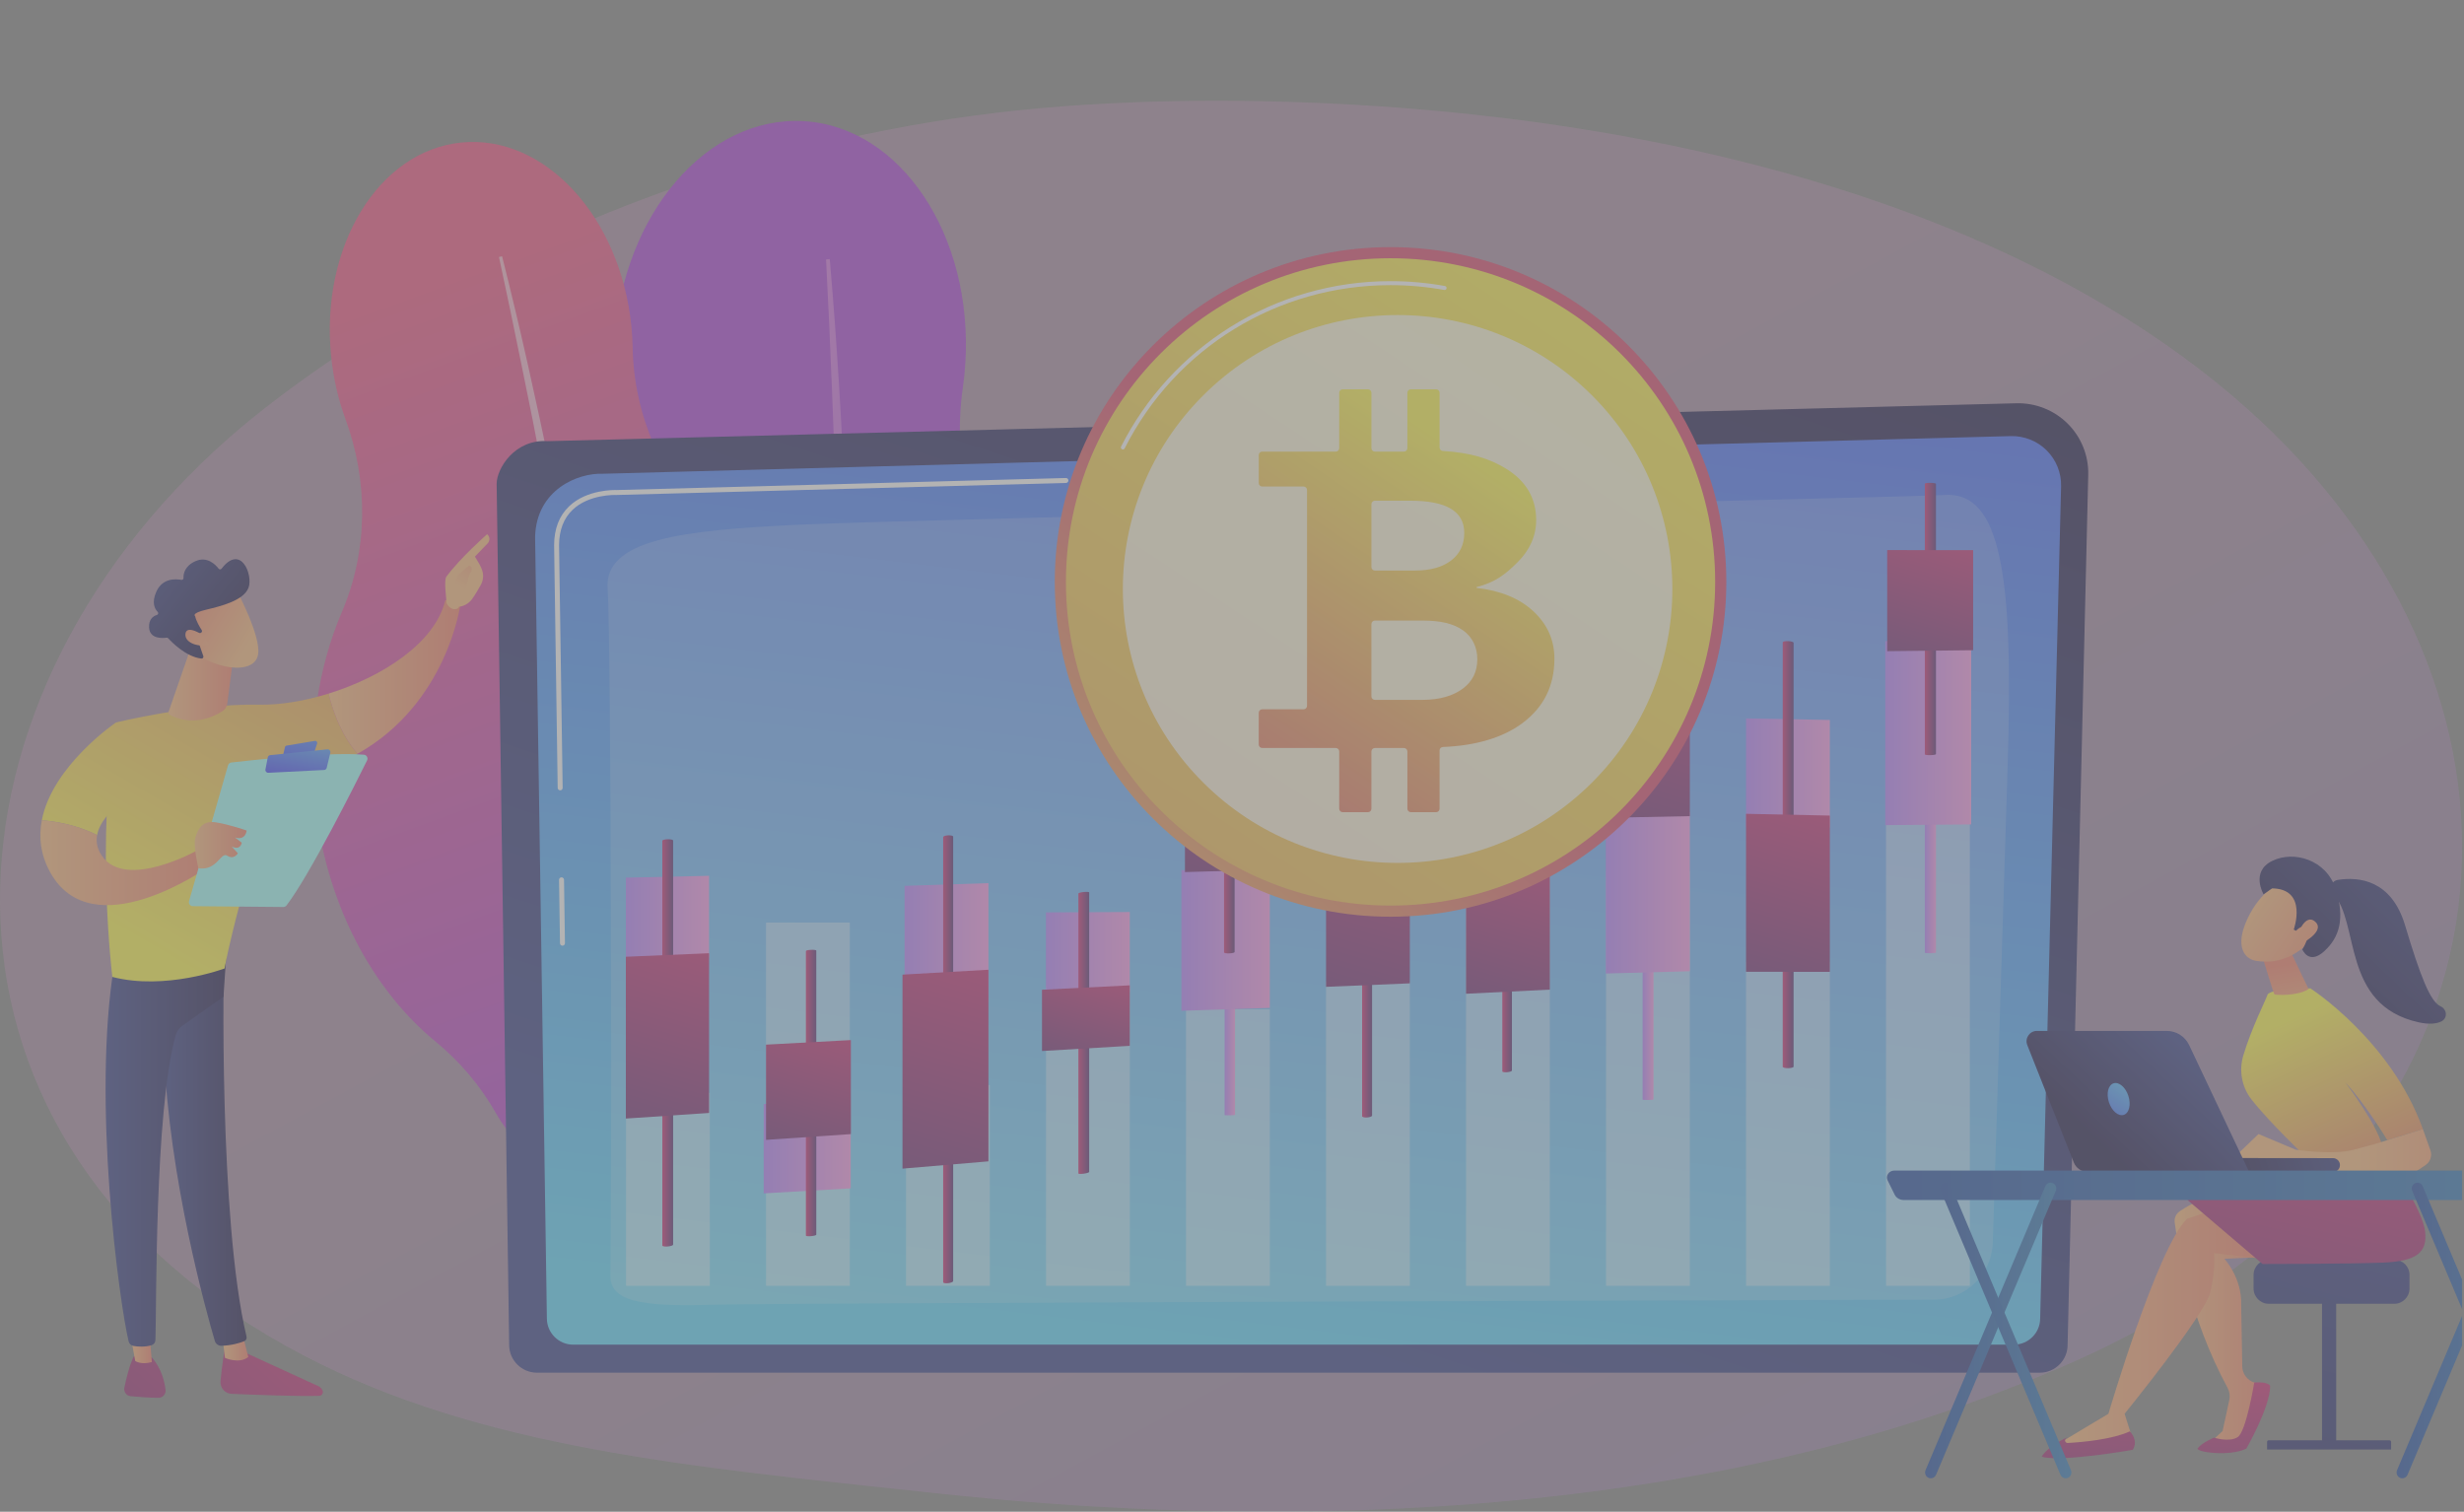 <svg width="326" height="200" viewBox="0 0 326 200" fill="none" xmlns="http://www.w3.org/2000/svg">
<rect x="0" y="0" width="326" height="200" fill="#808080" stroke="none"/>
<g opacity="0.4" clip-path="url(#clip0_451_262)">
<path opacity="0.3" d="M286.556 173.872C278.077 178.912 270.49 181.875 264.682 184.112C208.031 205.927 143.274 199.639 123.252 197.49C90.95 194.023 63.683 191.577 40.255 179.37C-12.979 151.632 -10.39 93.77 30.288 57.926C35.111 53.676 75.727 18.954 140.625 14.062C142.212 13.942 143.396 13.874 144.434 13.81C154.473 13.197 216.686 9.962 267.415 34.473C274.676 37.981 286.362 44.31 297.199 53.962C336.822 89.255 336.948 143.916 286.556 173.872Z" fill="url(#paint0_linear_451_262)"/>
<path d="M144.588 116.839C145.448 102.787 141.606 89.834 134.754 80.44C128.629 72.043 125.913 61.608 127.384 51.339C127.539 50.26 127.651 49.161 127.72 48.045C128.754 31.145 119.206 16.812 106.394 16.033C93.582 15.254 82.358 28.322 81.324 45.223C81.112 48.678 81.344 52.026 81.955 55.172C83.907 65.213 82.147 75.668 76.656 84.312C71.75 92.037 68.557 101.639 67.912 112.174C66.951 127.887 71.868 142.226 80.298 151.751C83.487 155.354 86.009 159.515 87.691 164.013C90.486 171.489 96.444 176.802 103.637 177.24C111.396 177.712 118.421 172.378 121.892 164.325C123.857 159.767 126.696 155.655 130.124 152.054C138.215 143.555 143.719 131.047 144.588 116.839Z" fill="url(#paint1_linear_451_262)"/>
<path opacity="0.57" d="M109.78 34.285C110.771 45.556 111.397 56.85 111.904 68.15C112.033 70.975 112.115 73.802 112.207 76.628L112.344 80.868L112.445 85.109C112.502 87.936 112.598 90.763 112.622 93.591L112.696 102.075C112.673 107.732 112.698 113.389 112.57 119.045C112.51 121.873 112.505 124.702 112.387 127.529L112.072 136.009C111.539 147.312 110.72 158.606 109.33 169.837L108.844 169.783L109.563 161.34L109.747 159.231L109.879 157.116L110.134 152.888L110.397 148.661C110.487 147.252 110.525 145.84 110.591 144.43C110.705 141.608 110.842 138.788 110.938 135.966C111.248 124.675 111.407 113.379 111.333 102.082C111.253 96.434 111.221 90.785 111.101 85.137L111.023 80.901L110.91 76.665C110.835 73.842 110.761 71.018 110.658 68.195C110.501 62.547 110.304 56.9 110.06 51.255C109.845 45.608 109.578 39.963 109.292 34.32L109.78 34.285Z" fill="url(#paint2_linear_451_262)"/>
<path d="M107.312 99.31C106.105 87.248 101.063 76.764 93.96 69.718C87.61 63.418 83.869 54.92 83.702 45.991C83.684 45.052 83.629 44.103 83.533 43.145C82.082 28.639 72.012 17.763 61.042 18.854C50.072 19.945 42.355 32.589 43.806 47.096C44.103 50.062 44.761 52.876 45.712 55.466C48.75 63.734 48.698 72.861 45.234 80.96C42.138 88.198 40.754 96.796 41.659 105.839C43.008 119.326 49.152 130.84 57.612 137.783C60.812 140.409 63.524 143.6 65.569 147.194C68.969 153.166 74.752 156.866 80.911 156.254C87.555 155.593 92.776 150.098 94.611 142.778C95.648 138.635 97.489 134.751 99.899 131.222C105.588 122.89 108.532 111.505 107.312 99.31Z" fill="url(#paint3_linear_451_262)"/>
<path opacity="0.57" d="M66.427 33.904C68.82 43.349 70.906 52.863 72.893 62.398C73.391 64.782 73.851 67.173 74.318 69.563L75.018 73.148L75.688 76.739C76.126 79.135 76.596 81.524 77.007 83.924L78.238 91.126C78.998 95.937 79.799 100.742 80.469 105.567C80.807 107.979 81.193 110.384 81.482 112.803L82.384 120.054C83.489 129.734 84.35 139.446 84.719 149.183L84.299 149.203L83.746 141.928L83.612 140.11L83.432 138.295L83.066 134.666L82.706 131.038C82.589 129.828 82.426 128.622 82.288 127.414C81.996 125.001 81.724 122.585 81.416 120.173C80.124 110.533 78.703 100.91 77.084 91.318C76.237 86.528 75.433 81.731 74.553 76.947L73.903 73.357L73.223 69.772C72.771 67.382 72.319 64.992 71.843 62.607C70.932 57.828 69.987 53.055 69.002 48.29C68.042 43.52 67.038 38.758 66.019 34.001L66.427 33.904Z" fill="white"/>
<path d="M273.554 177.941C273.554 179.955 271.899 181.603 269.877 181.603H71.041C69.018 181.603 67.364 179.955 67.364 177.941L65.709 64.016C65.709 62.001 68.09 58.069 72.452 58.364L266.777 53.351C269.314 53.285 271.768 54.259 273.564 56.045C275.361 57.831 276.344 60.272 276.285 62.8L273.554 177.941Z" fill="url(#paint4_linear_451_262)"/>
<path d="M269.924 174.427C269.924 176.335 268.358 177.895 266.445 177.895H75.836C73.922 177.895 72.357 176.335 72.357 174.427L70.796 71.005C70.98 64.781 76.452 62.544 79.77 62.676L266.018 57.694C267.8 57.647 269.525 58.331 270.787 59.587C272.049 60.843 272.738 62.561 272.693 64.339L269.924 174.427Z" fill="url(#paint5_linear_451_262)"/>
<path d="M74.417 125.113C74.238 125.113 74.092 124.97 74.089 124.79L73.965 116.403C73.963 116.222 74.108 116.074 74.289 116.071C74.464 116.061 74.619 116.213 74.622 116.393L74.746 124.781C74.748 124.962 74.603 125.11 74.422 125.113C74.42 125.113 74.419 125.113 74.417 125.113Z" fill="white"/>
<path d="M74.114 104.559C73.935 104.559 73.789 104.416 73.786 104.237L73.313 72.113C73.323 69.954 73.991 68.229 75.298 66.98C77.673 64.71 81.387 64.824 81.544 64.831L141.017 63.239C141.196 63.223 141.349 63.377 141.354 63.557C141.358 63.738 141.215 63.889 141.034 63.893L81.542 65.485C81.373 65.478 77.928 65.373 75.752 67.452C74.578 68.574 73.978 70.141 73.969 72.11L74.442 104.227C74.445 104.408 74.3 104.557 74.119 104.559C74.118 104.559 74.116 104.559 74.114 104.559Z" fill="white"/>
<path opacity="0.17" d="M80.755 168.69C80.954 160.142 80.88 84.447 80.388 77.91C79.896 71.373 90.108 70.147 105.786 69.411C121.464 68.675 253.749 65.762 257.155 65.487C264.811 64.868 266.395 76.277 265.629 101.046C265.054 119.654 264.1 150.309 263.661 164.406C263.531 168.603 260.09 171.934 255.878 171.945C224.044 172.032 102.038 172.381 93.916 172.622C84.569 172.9 80.675 172.079 80.755 168.69Z" fill="white"/>
<g opacity="0.4">
<path d="M93.912 144.581H82.827V170.109H93.912V144.581Z" fill="white"/>
<path d="M112.435 122.055H101.35V170.109H112.435V122.055Z" fill="white"/>
<path d="M130.958 143.546H119.873V170.109H130.958V143.546Z" fill="white"/>
<path d="M149.481 130.445H138.396V170.109H149.481V130.445Z" fill="white"/>
<path d="M168.004 133.532H156.918V170.109H168.004V133.532Z" fill="white"/>
<path d="M186.527 129.843H175.441V170.109H186.527V129.843Z" fill="white"/>
<path d="M205.05 103.999H193.964V170.109H205.05V103.999Z" fill="white"/>
<path d="M223.573 115.276H212.487V170.109H223.573V115.276Z" fill="white"/>
<path d="M242.096 127.262H231.01V170.109H242.096V127.262Z" fill="white"/>
<path d="M260.619 97.239H249.533V170.109H260.619V97.239Z" fill="white"/>
</g>
<path d="M255.401 102.263C255.808 102.268 256.138 102.309 256.138 102.354V126.022C256.138 126.067 255.808 126.107 255.401 126.111C254.994 126.115 254.664 126.082 254.664 126.036V102.337C254.664 102.291 254.994 102.258 255.401 102.263Z" fill="url(#paint6_linear_451_262)"/>
<path d="M249.429 84.815L260.8 84.971V109.069L249.429 109.163V84.815Z" fill="url(#paint7_linear_451_262)"/>
<path d="M236.583 100.025C236.98 100.032 237.301 100.065 237.301 100.1V118.441C237.301 118.476 236.98 118.506 236.583 118.506C236.186 118.507 235.864 118.479 235.864 118.444V100.078C235.864 100.043 236.186 100.019 236.583 100.025Z" fill="url(#paint8_linear_451_262)"/>
<path d="M231.011 95.041L242.096 95.25V109.486L231.011 109.429V95.041Z" fill="url(#paint9_linear_451_262)"/>
<path d="M218.046 127.819C218.444 127.82 218.766 127.848 218.766 127.881V145.454C218.766 145.488 218.444 145.52 218.046 145.526C217.648 145.532 217.325 145.51 217.325 145.476V127.878C217.325 127.844 217.648 127.818 218.046 127.819Z" fill="url(#paint10_linear_451_262)"/>
<path d="M212.456 107.492L223.571 107.424V128.492L212.456 128.793V107.492Z" fill="url(#paint11_linear_451_262)"/>
<path d="M199.473 106.492C199.829 106.492 200.118 106.519 200.118 106.552V123.797C200.118 123.83 199.829 123.862 199.473 123.869C199.116 123.876 198.827 123.855 198.827 123.822V106.552C198.827 106.519 199.116 106.492 199.473 106.492Z" fill="url(#paint12_linear_451_262)"/>
<path d="M193.964 101.144L205.05 101.051V114.924L193.964 115.173V101.144Z" fill="url(#paint13_linear_451_262)"/>
<path d="M180.832 98.276C181.198 98.278 181.495 98.314 181.495 98.356V120.451C181.495 120.493 181.198 120.533 180.832 120.541C180.466 120.548 180.168 120.519 180.168 120.477V98.349C180.168 98.307 180.466 98.274 180.832 98.276Z" fill="url(#paint14_linear_451_262)"/>
<path d="M175.686 94.389L186.527 94.365V110.303L175.686 110.51V94.389Z" fill="url(#paint15_linear_451_262)"/>
<path d="M162.717 132.996C163.098 132.995 163.406 133.017 163.406 133.045V147.491C163.406 147.519 163.098 147.547 162.717 147.553C162.336 147.56 162.027 147.542 162.027 147.515V133.046C162.027 133.019 162.336 132.996 162.717 132.996Z" fill="url(#paint16_linear_451_262)"/>
<path d="M156.307 115.118L168 114.955V133.343L156.307 133.723V115.118Z" fill="url(#paint17_linear_451_262)"/>
<path d="M138.383 120.705L149.472 120.657V131.248L138.383 131.424V120.705Z" fill="url(#paint18_linear_451_262)"/>
<path d="M119.682 117.194L130.776 116.837V132.627L119.682 133.181V117.194Z" fill="url(#paint19_linear_451_262)"/>
<path d="M106.083 139.494C106.462 139.484 106.77 139.502 106.77 139.535V156.488C106.77 156.52 106.462 156.561 106.083 156.578C105.704 156.596 105.396 156.584 105.396 156.551V139.57C105.396 139.538 105.704 139.503 106.083 139.494Z" fill="url(#paint20_linear_451_262)"/>
<path d="M101.042 146.059L112.552 145.546V157.218L101.042 157.88V146.059Z" fill="url(#paint21_linear_451_262)"/>
<path d="M82.804 116.111L93.812 115.867V126.695L82.804 127.079V116.111Z" fill="url(#paint22_linear_451_262)"/>
<path d="M88.344 164.906C87.95 164.939 87.63 164.883 87.63 164.78V111.23C87.63 111.128 87.95 111.038 88.344 111.029C88.737 111.021 89.057 111.097 89.057 111.2V164.66C89.057 164.762 88.737 164.872 88.344 164.906Z" fill="url(#paint23_linear_451_262)"/>
<path d="M93.812 147.241L82.804 147.981V126.577L93.812 126.111V147.241Z" fill="url(#paint24_linear_451_262)"/>
<path d="M107.311 163.538C106.932 163.571 106.624 163.54 106.624 163.468V125.818C106.624 125.746 106.932 125.675 107.311 125.659C107.69 125.642 107.998 125.688 107.998 125.76V163.347C107.998 163.419 107.69 163.505 107.311 163.538Z" fill="url(#paint25_linear_451_262)"/>
<path d="M112.576 150.038L101.35 150.801V138.203L112.576 137.599V150.038Z" fill="url(#paint26_linear_451_262)"/>
<path d="M125.447 169.762C125.082 169.805 124.785 169.748 124.785 169.636V110.745C124.785 110.632 125.082 110.527 125.447 110.511C125.812 110.494 126.108 110.572 126.108 110.685V169.481C126.108 169.593 125.813 169.719 125.447 169.762Z" fill="url(#paint27_linear_451_262)"/>
<path d="M130.776 153.643L119.403 154.607V128.939L130.776 128.293V153.643Z" fill="url(#paint28_linear_451_262)"/>
<path d="M143.392 155.271C142.999 155.326 142.679 155.313 142.679 155.242V118.206C142.679 118.136 142.999 118.047 143.392 118.008C143.786 117.969 144.105 117.995 144.105 118.066V155.044C144.105 155.114 143.786 155.216 143.392 155.271Z" fill="url(#paint29_linear_451_262)"/>
<path d="M149.472 138.36L137.861 139.046V130.943L149.472 130.356V138.36Z" fill="url(#paint30_linear_451_262)"/>
<path d="M162.646 126.131C162.261 126.147 161.947 126.09 161.947 126.004V81.311C161.947 81.226 162.261 81.159 162.646 81.163C163.032 81.167 163.345 81.239 163.345 81.325V125.949C163.345 126.034 163.032 126.116 162.646 126.131Z" fill="url(#paint31_linear_451_262)"/>
<path d="M168.004 115.057L156.775 115.373V92.812L168.004 92.76V115.057Z" fill="url(#paint32_linear_451_262)"/>
<path d="M180.874 147.84C180.51 147.863 180.215 147.787 180.215 147.669V86.263C180.215 86.145 180.51 86.051 180.874 86.053C181.237 86.055 181.531 86.152 181.531 86.27V147.584C181.531 147.702 181.237 147.816 180.874 147.84Z" fill="url(#paint33_linear_451_262)"/>
<path d="M186.527 130.094L175.442 130.556V102.883L186.527 102.739V130.094Z" fill="url(#paint34_linear_451_262)"/>
<path d="M199.399 141.852C199.048 141.882 198.763 141.831 198.763 141.737V92.839C198.763 92.745 199.048 92.661 199.399 92.651C199.75 92.641 200.035 92.708 200.035 92.802V141.628C200.035 141.722 199.75 141.822 199.399 141.852Z" fill="url(#paint35_linear_451_262)"/>
<path d="M205.05 130.923L193.964 131.47V113.988L205.05 113.639V130.923Z" fill="url(#paint36_linear_451_262)"/>
<path d="M218.046 106.491C217.648 106.499 217.325 106.453 217.325 106.387V71.924C217.325 71.858 217.648 71.808 218.046 71.813C218.443 71.818 218.766 71.876 218.766 71.942V106.356C218.766 106.422 218.443 106.483 218.046 106.491Z" fill="url(#paint37_linear_451_262)"/>
<path d="M223.573 107.972L212.458 108.197V81.717L223.573 81.776V107.972Z" fill="url(#paint38_linear_451_262)"/>
<path d="M236.582 141.317C236.186 141.322 235.864 141.239 235.864 141.132V84.982C235.864 84.874 236.186 84.8 236.582 84.816C236.979 84.832 237.3 84.933 237.3 85.04V141.113C237.301 141.22 236.979 141.311 236.582 141.317Z" fill="url(#paint39_linear_451_262)"/>
<path d="M242.096 128.576L231.01 128.564V107.665L242.096 107.899V128.576Z" fill="url(#paint40_linear_451_262)"/>
<path d="M255.401 99.906C254.994 99.915 254.664 99.867 254.664 99.798V63.994C254.664 63.926 254.994 63.873 255.401 63.878C255.808 63.882 256.138 63.941 256.138 64.009V99.766C256.138 99.834 255.808 99.897 255.401 99.906Z" fill="url(#paint41_linear_451_262)"/>
<path d="M261.057 86.022L249.686 86.149V72.774L261.057 72.784V86.022Z" fill="url(#paint42_linear_451_262)"/>
<path d="M183.977 121.28C208.512 121.28 228.402 101.449 228.402 76.987C228.402 52.524 208.512 32.693 183.977 32.693C159.441 32.693 139.551 52.524 139.551 76.987C139.551 101.449 159.441 121.28 183.977 121.28Z" fill="url(#paint43_linear_451_262)"/>
<path d="M183.977 119.807C207.696 119.807 226.925 100.636 226.925 76.987C226.925 53.338 207.696 34.166 183.977 34.166C160.257 34.166 141.028 53.338 141.028 76.987C141.028 100.636 160.257 119.807 183.977 119.807Z" fill="url(#paint44_linear_451_262)"/>
<path d="M148.561 59.464C148.521 59.464 148.48 59.455 148.442 59.435C148.311 59.369 148.259 59.21 148.325 59.08C151.604 52.603 156.6 47.135 162.772 43.269C169.116 39.295 176.448 37.194 183.977 37.194C186.395 37.194 188.818 37.411 191.177 37.84C191.321 37.866 191.416 38.004 191.39 38.148C191.364 38.291 191.226 38.39 191.082 38.36C188.754 37.938 186.364 37.723 183.977 37.723C169.022 37.723 155.542 45.998 148.798 59.318C148.752 59.41 148.658 59.464 148.561 59.464Z" fill="white"/>
<path opacity="0.78" d="M210.614 103.547C224.81 89.394 224.81 66.447 210.614 52.294C196.418 38.14 173.403 38.14 159.207 52.294C145.011 66.447 145.011 89.394 159.207 103.547C173.403 117.701 196.418 117.701 210.614 103.547Z" fill="white"/>
<path d="M202.872 80.869C201.028 79.159 198.492 78.129 195.373 77.78C195.358 77.778 195.347 77.766 195.347 77.751V77.69C195.347 77.677 195.356 77.665 195.369 77.662C197.86 77.041 199.223 75.939 200.805 74.356C202.391 72.769 203.242 70.918 203.242 68.801C203.242 65.882 201.878 63.62 199.271 62.014C197.071 60.659 194.544 59.875 190.896 59.664C190.653 59.65 190.463 59.45 190.463 59.207V51.964C190.463 51.71 190.257 51.505 190.003 51.505H186.664C186.41 51.505 186.204 51.71 186.204 51.964V59.288C186.204 59.542 185.998 59.747 185.744 59.747H181.904C181.65 59.747 181.444 59.542 181.444 59.288V51.964C181.444 51.71 181.238 51.505 180.984 51.505H177.646C177.392 51.505 177.186 51.71 177.186 51.964V59.288C177.186 59.542 176.98 59.747 176.726 59.747H166.999C166.745 59.747 166.539 59.952 166.539 60.206V63.909C166.539 64.162 166.745 64.368 166.999 64.368H172.467C172.721 64.368 172.927 64.573 172.927 64.826V93.38C172.927 93.634 172.721 93.839 172.467 93.839H166.999C166.745 93.839 166.539 94.044 166.539 94.298V98.5C166.539 98.754 166.745 98.959 166.999 98.959H176.726C176.98 98.959 177.186 99.164 177.186 99.418V106.992C177.186 107.245 177.392 107.451 177.646 107.451H180.984C181.238 107.451 181.444 107.245 181.444 106.992V99.418C181.444 99.164 181.65 98.959 181.904 98.959H185.744C185.998 98.959 186.204 99.164 186.204 99.418V106.992C186.204 107.245 186.41 107.451 186.664 107.451H190.003C190.257 107.451 190.463 107.245 190.463 106.992V99.282C190.463 99.035 190.658 98.833 190.905 98.824C195.216 98.656 198.797 97.611 201.397 95.688C204.246 93.581 205.657 90.731 205.657 87.136C205.657 84.673 204.72 82.584 202.872 80.869ZM186.577 66.241C191.344 66.241 193.729 67.621 193.729 70.504C193.729 72.055 193.148 73.271 191.986 74.156C190.824 75.041 189.233 75.482 187.213 75.482H181.904C181.65 75.482 181.444 75.276 181.444 75.023V66.699C181.444 66.446 181.65 66.241 181.904 66.241H186.577ZM193.532 91.108C192.248 92.057 190.476 92.59 188.213 92.59H181.904C181.65 92.59 181.444 92.385 181.444 92.132V82.559C181.444 82.306 181.65 82.1 181.904 82.1H188.274C190.536 82.1 192.299 82.493 193.562 83.387C194.824 84.281 195.456 85.651 195.456 87.22C195.456 88.862 194.814 90.16 193.532 91.108Z" fill="url(#paint45_linear_451_262)"/>
<path d="M309.088 171.18H307.215V191.375H309.088V171.18Z" fill="url(#paint46_linear_451_262)"/>
<path d="M316.354 191.764H299.949V190.751C299.949 190.639 300.039 190.549 300.151 190.549H316.151C316.263 190.549 316.354 190.639 316.354 190.751V191.764Z" fill="url(#paint47_linear_451_262)"/>
<path d="M318.788 170.479C318.788 171.583 317.882 172.487 316.774 172.487H300.177C299.069 172.487 298.162 171.583 298.162 170.479V168.663C298.162 167.558 299.069 166.655 300.177 166.655H316.774C317.882 166.655 318.788 167.558 318.788 168.663V170.479Z" fill="url(#paint48_linear_451_262)"/>
<path d="M294.324 157.714C294.324 157.714 291.541 158.144 288.411 160.23C287.919 160.558 287.649 161.13 287.723 161.716C288.098 164.675 289.638 174.253 294.719 183.608C294.987 184.101 295.064 184.676 294.945 185.224L294.063 189.319L292.426 190.849H296.642L299.449 183.276L298.249 182.897C297.318 182.604 296.68 181.75 296.663 180.777L296.522 172.653C296.642 169.033 294.296 166.535 294.296 166.535L301.029 166.209L294.324 157.714Z" fill="url(#paint49_linear_451_262)"/>
<path d="M290.78 191.589C290.396 192.09 294.912 192.751 297.194 191.655C297.194 191.655 300.357 186.168 300.357 183.343C300.357 183.343 300.106 182.767 298.249 182.897C298.249 182.897 297.187 189.394 296.065 190.122C294.944 190.85 292.928 190.196 292.928 190.196C292.928 190.196 291.346 190.849 290.78 191.589Z" fill="url(#paint50_linear_451_262)"/>
<path d="M300.177 166.654C300.141 166.593 292.928 165.79 292.928 165.79C292.928 165.79 293.164 167.976 292.426 170.987C291.688 173.997 281.097 187.039 281.097 187.039L282.208 190.548C278.774 191.741 275.397 191.932 272.073 191.156L278.956 187.039C278.956 187.039 285.396 165.155 289.342 161.251L296.572 158.757L300.177 166.654Z" fill="url(#paint51_linear_451_262)"/>
<path d="M316.354 153.921C316.354 153.921 320.51 160.084 320.851 162.896C321.192 165.707 319.712 166.849 315.352 167.037C310.991 167.226 299.35 167.223 299.35 167.223L289.414 158.757C289.414 158.757 296.655 156.181 298.537 155.452C300.42 154.724 316.354 153.921 316.354 153.921Z" fill="url(#paint52_linear_451_262)"/>
<path d="M281.788 189.366C281.788 189.366 282.984 190.521 282.176 191.806C282.176 191.806 272.705 193.479 270.134 192.72C270.134 192.72 270.668 191.505 273.563 190.122L273.35 190.285C273.079 190.492 273.238 190.923 273.578 190.904C275.486 190.795 279.435 190.447 281.788 189.366Z" fill="url(#paint53_linear_451_262)"/>
<path d="M305.114 153.105C305.114 153.105 300.275 148.511 297.892 145.467C296.605 143.822 296.2 141.657 296.796 139.656C297.883 136.003 299.816 132.219 299.993 131.63C300.263 130.728 305.689 130.765 305.689 130.765C305.689 130.765 316.368 137.675 320.563 149.379L315.851 150.842C315.851 150.842 313.063 146.178 310.308 143.213C310.308 143.213 315.075 149.491 315.243 152.062L305.114 153.105Z" fill="url(#paint54_linear_451_262)"/>
<path d="M299.336 126.585C299.393 126.773 300.809 131.454 300.92 131.552C301.031 131.649 304.026 131.809 305.436 130.849L303.044 125.856L299.336 126.585Z" fill="url(#paint55_linear_451_262)"/>
<path d="M301.663 116.753C301.663 116.753 299.106 117.829 297.368 121.513C295.629 125.197 296.927 126.898 298.558 127.131C300.189 127.365 302.628 127.329 305.207 124.949C307.787 122.57 304.987 115.477 301.663 116.753Z" fill="url(#paint56_linear_451_262)"/>
<path d="M303.473 122.983C303.473 122.983 305.402 117.593 300.61 117.53L299.482 118.315C299.482 118.315 297.723 115.327 300.61 113.901C303.496 112.474 307.803 113.744 309.031 117.621C310.259 121.498 309.54 124.002 307.497 125.856C305.453 127.711 304.611 125.608 304.611 125.608C304.611 125.608 305.724 123.873 305.271 122.945C304.818 122.017 303.773 123.137 303.773 123.137L303.473 122.983Z" fill="url(#paint57_linear_451_262)"/>
<path d="M304.011 123.583C304.011 123.583 304.986 120.807 306.287 121.912C307.588 123.018 305.23 124.477 304.306 124.949L304.011 123.583Z" fill="url(#paint58_linear_451_262)"/>
<path d="M295.255 153.447L298.811 150.03L303.73 152.101C303.73 152.101 308.626 152.858 311.428 152.101C314.23 151.345 314.23 151.345 314.23 151.345L320.563 149.379L321.558 152.182C321.81 152.893 321.556 153.683 320.939 154.12C320.391 154.509 319.749 154.935 319.34 155.114C318.506 155.478 298.782 154.862 298.782 154.862L295.255 153.447Z" fill="url(#paint59_linear_451_262)"/>
<path d="M308.655 118.229C308.039 117.601 308.439 116.541 309.31 116.406C312.119 115.969 316.403 116.415 318.202 122.411C320.229 129.166 321.548 132.543 322.902 133.136C323.792 133.525 323.849 134.755 322.963 135.152C322.308 135.445 321.37 135.549 320.028 135.255C309.675 132.984 312.269 121.91 308.655 118.229Z" fill="url(#paint60_linear_451_262)"/>
<path d="M308.711 155.057C308.695 155.058 308.68 155.059 308.664 155.059L288.037 155.036C287.527 155.036 287.114 154.623 287.115 154.115C287.115 153.606 287.531 153.186 288.039 153.195L308.666 153.218C309.176 153.218 309.588 153.631 309.588 154.139C309.587 154.632 309.199 155.033 308.711 155.057Z" fill="url(#paint61_linear_451_262)"/>
<path d="M269.495 136.386H286.673C287.94 136.386 289.093 137.115 289.634 138.258L297.575 155.046H276.228C275.411 155.046 274.677 154.549 274.377 153.792L268.219 138.256C267.863 137.358 268.527 136.386 269.495 136.386Z" fill="url(#paint62_linear_451_262)"/>
<path d="M281.597 144.994C281.969 146.147 281.694 147.267 280.983 147.495C280.271 147.723 279.393 146.974 279.02 145.821C278.648 144.668 278.923 143.548 279.635 143.32C280.346 143.091 281.225 143.841 281.597 144.994Z" fill="url(#paint63_linear_451_262)"/>
<path d="M337.54 155.809C337.588 155.576 337.523 155.334 337.361 155.151C337.199 154.968 336.958 154.862 336.704 154.862H250.631C250.297 154.862 249.986 155.021 249.806 155.284C249.626 155.547 249.602 155.878 249.742 156.162L250.675 158.048C250.888 158.48 251.351 158.757 251.86 158.757H336.114C336.587 158.757 336.995 158.443 337.085 158.008L337.54 155.809Z" fill="url(#paint64_linear_451_262)"/>
<path d="M255.456 195.574C255.356 195.574 255.255 195.553 255.157 195.511C254.774 195.343 254.597 194.889 254.762 194.498L270.604 156.931C270.769 156.541 271.213 156.36 271.596 156.528C271.979 156.696 272.156 157.15 271.992 157.54L256.15 195.107C256.027 195.399 255.748 195.574 255.456 195.574Z" fill="url(#paint65_linear_451_262)"/>
<path d="M273.302 195.574C273.009 195.574 272.731 195.399 272.608 195.107L256.766 157.54C256.601 157.15 256.778 156.696 257.161 156.528C257.544 156.36 257.989 156.54 258.154 156.931L273.995 194.498C274.16 194.889 273.983 195.343 273.6 195.511C273.503 195.553 273.401 195.574 273.302 195.574Z" fill="url(#paint66_linear_451_262)"/>
<path d="M317.838 195.574C317.739 195.574 317.637 195.553 317.54 195.511C317.157 195.343 316.98 194.889 317.145 194.498L332.986 156.931C333.151 156.541 333.595 156.36 333.979 156.528C334.362 156.696 334.539 157.15 334.374 157.54L318.532 195.107C318.41 195.399 318.131 195.574 317.838 195.574Z" fill="url(#paint67_linear_451_262)"/>
<path d="M335.684 195.574C335.392 195.574 335.113 195.399 334.99 195.107L319.149 157.54C318.984 157.15 319.161 156.696 319.544 156.528C319.927 156.36 320.371 156.54 320.536 156.931L336.378 194.498C336.543 194.889 336.366 195.343 335.983 195.511C335.885 195.553 335.784 195.574 335.684 195.574Z" fill="url(#paint68_linear_451_262)"/>
<path d="M29.768 178.273C29.768 178.273 29.37 180.519 29.175 182.741C29.099 183.61 29.771 184.364 30.644 184.4C33.613 184.524 39.963 184.763 42.242 184.662C42.584 184.647 42.808 184.297 42.681 183.979C42.575 183.713 42.37 183.498 42.109 183.379L31.62 178.572L29.768 178.273Z" fill="url(#paint69_linear_451_262)"/>
<path d="M29.442 176.954L29.761 179.64C29.761 179.64 31.599 180.492 32.854 179.532L32.093 176.539L29.442 176.954Z" fill="url(#paint70_linear_451_262)"/>
<path d="M29.682 126.463C29.544 127.165 28.941 161.462 32.618 176.831C32.678 177.082 32.551 177.341 32.311 177.438C31.747 177.668 30.642 178.001 29.317 178.045C28.906 178.059 28.538 177.793 28.422 177.4C27.371 173.834 22.335 155.967 21.678 138.9C20.944 119.829 21.678 138.251 21.678 138.251L22.108 126.462L29.682 126.463Z" fill="url(#paint71_linear_451_262)"/>
<path d="M17.702 179.445C17.702 179.445 17.069 180.578 16.456 183.59C16.345 184.134 16.726 184.655 17.28 184.709C18.26 184.805 19.77 184.929 20.978 184.921C21.535 184.917 21.97 184.433 21.903 183.881C21.769 182.782 21.352 180.978 20.064 179.572L17.702 179.445Z" fill="url(#paint72_linear_451_262)"/>
<path d="M17.146 175.99L17.892 180.052C17.892 180.052 18.631 180.599 20.091 180.202L19.735 175.833L17.146 175.99Z" fill="url(#paint73_linear_451_262)"/>
<path d="M15.128 127.516C12.121 145.611 15.781 172.24 17.015 177.452C17.09 177.771 17.349 178.016 17.673 178.069C18.224 178.16 19.131 178.235 20.025 177.976C20.333 177.886 20.55 177.609 20.562 177.29C20.728 173.076 20.43 147.208 23.232 136.985C23.374 136.467 23.691 136.015 24.13 135.704L29.569 131.849L29.986 125.618L15.128 127.516Z" fill="url(#paint74_linear_451_262)"/>
<path d="M34.291 93.229C25.279 93.08 15.335 95.588 15.335 95.588C12.648 111.216 14.865 129.243 14.865 129.243C21.842 131.067 29.713 128.127 29.713 128.127C30.872 121.595 36.283 103.211 36.283 103.211C40.686 102.666 44.314 101.399 47.301 99.725C45.023 97.091 43.948 93.74 43.482 91.76C40.295 92.747 37.071 93.275 34.291 93.229Z" fill="url(#paint75_linear_451_262)"/>
<path d="M60.912 79.993C60.027 78.927 58.906 79.432 58.906 79.432C57.58 85.017 50.626 89.546 43.482 91.76C43.948 93.741 45.023 97.091 47.301 99.725C59.158 93.078 60.912 79.993 60.912 79.993Z" fill="url(#paint76_linear_451_262)"/>
<path d="M60.697 80.265C60.79 80.558 59.717 81.005 59.085 79.804C59.063 79.229 58.712 76.763 59.057 76.294C60.894 73.797 64.456 70.667 64.456 70.667C65.058 71.259 64.562 71.841 64.562 71.841L62.834 73.635C63.196 74.287 63.636 74.836 63.843 75.624C64 76.22 63.904 76.858 63.602 77.4C63.298 77.945 62.885 78.653 62.493 79.208C61.753 80.257 60.697 80.265 60.697 80.265Z" fill="url(#paint77_linear_451_262)"/>
<path d="M62.078 74.8L60.504 76.131L60.01 77.456L61.413 79.008C61.413 79.008 61.886 76.379 62.236 75.81C62.587 75.241 62.405 74.966 62.078 74.8Z" fill="url(#paint78_linear_451_262)"/>
<path d="M18.791 104.289L15.334 95.588C15.334 95.588 6.916 101.291 5.532 108.521C7.123 108.638 10.017 109.051 12.85 110.477C13.473 107.063 18.791 104.289 18.791 104.289Z" fill="url(#paint79_linear_451_262)"/>
<path d="M26.148 112.476C26.148 112.476 16.696 117.801 13.507 113.254C12.845 112.31 12.687 111.371 12.85 110.476C10.017 109.05 7.123 108.638 5.532 108.521C5.115 110.701 5.335 113.019 6.62 115.362C12.206 125.55 27.398 114.799 27.398 114.799L26.148 112.476Z" fill="url(#paint80_linear_451_262)"/>
<path d="M25.012 119.213L30.17 101.253C30.229 101.049 30.403 100.901 30.615 100.876C31.549 100.767 34.257 100.462 37.384 100.199C41.15 99.881 45.524 99.624 48.138 99.843C48.509 99.874 48.734 100.265 48.568 100.599C47.082 103.597 40.969 115.791 37.907 119.786C37.806 119.919 37.649 119.996 37.482 119.994L25.514 119.883C25.166 119.88 24.916 119.547 25.012 119.213Z" fill="url(#paint81_linear_451_262)"/>
<path d="M37.919 98.641L41.659 98.02C41.858 97.987 42.021 98.177 41.958 98.368L41.588 99.486C41.556 99.584 41.47 99.654 41.368 99.668L37.77 100.147C37.584 100.172 37.43 100.003 37.473 99.821L37.702 98.844C37.727 98.739 37.812 98.659 37.919 98.641Z" fill="url(#paint82_linear_451_262)"/>
<path d="M35.119 101.798L35.427 100.198C35.458 100.037 35.591 99.916 35.754 99.9L43.307 99.135C43.562 99.11 43.765 99.342 43.706 99.59L43.225 101.584C43.187 101.743 43.048 101.858 42.883 101.867L35.502 102.237C35.262 102.249 35.074 102.033 35.119 101.798Z" fill="url(#paint83_linear_451_262)"/>
<path d="M26.258 114.874C26.258 114.874 25.54 111.928 25.83 110.883C26.119 109.838 26.681 108.494 28.553 108.793C30.425 109.091 32.633 109.878 32.633 109.878C32.633 109.878 32.521 111.239 31.099 110.8L31.981 111.48C31.981 111.48 31.855 112.57 30.653 111.988L31.474 112.891C31.474 112.891 30.958 113.786 30.073 113.212C29.189 112.637 28.765 115.229 26.258 114.874Z" fill="url(#paint84_linear_451_262)"/>
<path d="M25.162 85.934L22.294 94.202C22.247 94.339 22.304 94.491 22.431 94.561C23.212 94.992 26.029 96.237 29.422 94.092C29.776 93.868 30.017 93.504 30.07 93.09L30.999 85.934H25.162Z" fill="url(#paint85_linear_451_262)"/>
<path d="M31.402 78.277C31.402 78.277 34.551 84.187 34.147 86.575C33.743 88.962 29.841 88.79 26.433 86.852L24.052 80.47L31.402 78.277Z" fill="url(#paint86_linear_451_262)"/>
<path d="M26.583 83.718C26.722 83.656 26.773 83.487 26.69 83.361C26.438 82.977 25.965 82.193 25.814 81.507C25.814 81.507 25.248 81.145 27.255 80.666C29.262 80.187 32.255 79.444 32.884 77.741C33.497 76.08 31.885 71.904 29.314 75.231C29.217 75.358 29.025 75.361 28.927 75.234C28.506 74.687 27.398 73.552 25.86 74.24C24.42 74.884 24.258 75.936 24.278 76.466C24.283 76.622 24.144 76.743 23.99 76.714C23.262 76.576 21.515 76.457 20.7 78.243C20.029 79.715 20.465 80.548 20.863 80.955C20.991 81.087 20.935 81.304 20.758 81.358C20.28 81.504 19.662 81.909 19.724 83.026C19.81 84.571 21.542 84.435 22.035 84.364C22.116 84.353 22.197 84.38 22.252 84.441C22.675 84.907 24.58 86.888 26.642 87.127C26.821 87.148 26.959 86.972 26.901 86.803L26.008 84.216C25.967 84.096 26.024 83.964 26.141 83.913L26.583 83.718Z" fill="url(#paint87_linear_451_262)"/>
<path d="M26.942 84.085C26.942 84.085 24.7 82.551 24.536 83.843C24.372 85.134 26.555 85.713 27.637 85.232L26.942 84.085Z" fill="url(#paint88_linear_451_262)"/>
</g>
<defs>
<linearGradient id="paint0_linear_451_262" x1="355.518" y1="230.444" x2="244.34" y2="25.232" gradientUnits="userSpaceOnUse">
<stop stop-color="#B37CFF"/>
<stop offset="1" stop-color="#F895E7"/>
</linearGradient>
<linearGradient id="paint1_linear_451_262" x1="109.425" y1="71.934" x2="100.601" y2="190.96" gradientUnits="userSpaceOnUse">
<stop stop-color="#A737D5"/>
<stop offset="1" stop-color="#EF497A"/>
</linearGradient>
<linearGradient id="paint2_linear_451_262" x1="126.941" y1="106.941" x2="91.72" y2="97.078" gradientUnits="userSpaceOnUse">
<stop stop-color="#B37CFF"/>
<stop offset="1" stop-color="#F895E7"/>
</linearGradient>
<linearGradient id="paint3_linear_451_262" x1="94.936" y1="158.543" x2="51.716" y2="39.554" gradientUnits="userSpaceOnUse">
<stop stop-color="#A737D5"/>
<stop offset="1" stop-color="#EF497A"/>
</linearGradient>
<linearGradient id="paint4_linear_451_262" x1="152.297" y1="172.845" x2="199.006" y2="32.299" gradientUnits="userSpaceOnUse">
<stop stop-color="#2B3582"/>
<stop offset="1" stop-color="#150E42"/>
</linearGradient>
<linearGradient id="paint5_linear_451_262" x1="163.43" y1="180.028" x2="184.537" y2="4.197" gradientUnits="userSpaceOnUse">
<stop stop-color="#53D8FF"/>
<stop offset="1" stop-color="#3840F7"/>
</linearGradient>
<linearGradient id="paint6_linear_451_262" x1="254.664" y1="114.187" x2="256.138" y2="114.187" gradientUnits="userSpaceOnUse">
<stop stop-color="#B37CFF"/>
<stop offset="1" stop-color="#F895E7"/>
</linearGradient>
<linearGradient id="paint7_linear_451_262" x1="249.429" y1="96.989" x2="260.8" y2="96.989" gradientUnits="userSpaceOnUse">
<stop stop-color="#B37CFF"/>
<stop offset="1" stop-color="#F895E7"/>
</linearGradient>
<linearGradient id="paint8_linear_451_262" x1="235.864" y1="109.265" x2="237.301" y2="109.265" gradientUnits="userSpaceOnUse">
<stop stop-color="#B37CFF"/>
<stop offset="1" stop-color="#F895E7"/>
</linearGradient>
<linearGradient id="paint9_linear_451_262" x1="231.011" y1="102.263" x2="242.096" y2="102.263" gradientUnits="userSpaceOnUse">
<stop stop-color="#B37CFF"/>
<stop offset="1" stop-color="#F895E7"/>
</linearGradient>
<linearGradient id="paint10_linear_451_262" x1="217.325" y1="136.673" x2="218.766" y2="136.673" gradientUnits="userSpaceOnUse">
<stop stop-color="#B37CFF"/>
<stop offset="1" stop-color="#F895E7"/>
</linearGradient>
<linearGradient id="paint11_linear_451_262" x1="212.456" y1="118.108" x2="223.571" y2="118.108" gradientUnits="userSpaceOnUse">
<stop stop-color="#B37CFF"/>
<stop offset="1" stop-color="#F895E7"/>
</linearGradient>
<linearGradient id="paint12_linear_451_262" x1="198.827" y1="115.182" x2="200.118" y2="115.182" gradientUnits="userSpaceOnUse">
<stop stop-color="#B37CFF"/>
<stop offset="1" stop-color="#F895E7"/>
</linearGradient>
<linearGradient id="paint13_linear_451_262" x1="193.964" y1="108.112" x2="205.05" y2="108.112" gradientUnits="userSpaceOnUse">
<stop stop-color="#B37CFF"/>
<stop offset="1" stop-color="#F895E7"/>
</linearGradient>
<linearGradient id="paint14_linear_451_262" x1="180.168" y1="109.409" x2="181.495" y2="109.409" gradientUnits="userSpaceOnUse">
<stop stop-color="#B37CFF"/>
<stop offset="1" stop-color="#F895E7"/>
</linearGradient>
<linearGradient id="paint15_linear_451_262" x1="175.686" y1="102.437" x2="186.527" y2="102.437" gradientUnits="userSpaceOnUse">
<stop stop-color="#B37CFF"/>
<stop offset="1" stop-color="#F895E7"/>
</linearGradient>
<linearGradient id="paint16_linear_451_262" x1="162.027" y1="140.275" x2="163.406" y2="140.275" gradientUnits="userSpaceOnUse">
<stop stop-color="#B37CFF"/>
<stop offset="1" stop-color="#F895E7"/>
</linearGradient>
<linearGradient id="paint17_linear_451_262" x1="156.307" y1="124.339" x2="168" y2="124.339" gradientUnits="userSpaceOnUse">
<stop stop-color="#B37CFF"/>
<stop offset="1" stop-color="#F895E7"/>
</linearGradient>
<linearGradient id="paint18_linear_451_262" x1="138.383" y1="126.041" x2="149.472" y2="126.041" gradientUnits="userSpaceOnUse">
<stop stop-color="#B37CFF"/>
<stop offset="1" stop-color="#F895E7"/>
</linearGradient>
<linearGradient id="paint19_linear_451_262" x1="119.682" y1="125.009" x2="130.776" y2="125.009" gradientUnits="userSpaceOnUse">
<stop stop-color="#B37CFF"/>
<stop offset="1" stop-color="#F895E7"/>
</linearGradient>
<linearGradient id="paint20_linear_451_262" x1="105.396" y1="148.039" x2="106.77" y2="148.039" gradientUnits="userSpaceOnUse">
<stop stop-color="#B37CFF"/>
<stop offset="1" stop-color="#F895E7"/>
</linearGradient>
<linearGradient id="paint21_linear_451_262" x1="101.042" y1="151.713" x2="112.552" y2="151.713" gradientUnits="userSpaceOnUse">
<stop stop-color="#B37CFF"/>
<stop offset="1" stop-color="#F895E7"/>
</linearGradient>
<linearGradient id="paint22_linear_451_262" x1="82.804" y1="121.473" x2="93.812" y2="121.473" gradientUnits="userSpaceOnUse">
<stop stop-color="#B37CFF"/>
<stop offset="1" stop-color="#F895E7"/>
</linearGradient>
<linearGradient id="paint23_linear_451_262" x1="87.63" y1="137.972" x2="89.057" y2="137.972" gradientUnits="userSpaceOnUse">
<stop stop-color="#CB236D"/>
<stop offset="1" stop-color="#4C246D"/>
</linearGradient>
<linearGradient id="paint24_linear_451_262" x1="92.523" y1="122.798" x2="82.359" y2="157.03" gradientUnits="userSpaceOnUse">
<stop stop-color="#CB236D"/>
<stop offset="1" stop-color="#4C246D"/>
</linearGradient>
<linearGradient id="paint25_linear_451_262" x1="106.624" y1="144.603" x2="107.998" y2="144.603" gradientUnits="userSpaceOnUse">
<stop stop-color="#CB236D"/>
<stop offset="1" stop-color="#4C246D"/>
</linearGradient>
<linearGradient id="paint26_linear_451_262" x1="109.738" y1="134.829" x2="103.053" y2="157.345" gradientUnits="userSpaceOnUse">
<stop stop-color="#CB236D"/>
<stop offset="1" stop-color="#4C246D"/>
</linearGradient>
<linearGradient id="paint27_linear_451_262" x1="124.785" y1="140.142" x2="126.108" y2="140.142" gradientUnits="userSpaceOnUse">
<stop stop-color="#CB236D"/>
<stop offset="1" stop-color="#4C246D"/>
</linearGradient>
<linearGradient id="paint28_linear_451_262" x1="130.068" y1="124.623" x2="118.064" y2="165.052" gradientUnits="userSpaceOnUse">
<stop stop-color="#CB236D"/>
<stop offset="1" stop-color="#4C246D"/>
</linearGradient>
<linearGradient id="paint29_linear_451_262" x1="142.679" y1="136.648" x2="144.105" y2="136.648" gradientUnits="userSpaceOnUse">
<stop stop-color="#CB236D"/>
<stop offset="1" stop-color="#4C246D"/>
</linearGradient>
<linearGradient id="paint30_linear_451_262" x1="145.706" y1="127.823" x2="140.799" y2="144.351" gradientUnits="userSpaceOnUse">
<stop stop-color="#CB236D"/>
<stop offset="1" stop-color="#4C246D"/>
</linearGradient>
<linearGradient id="paint31_linear_451_262" x1="161.947" y1="103.648" x2="163.345" y2="103.648" gradientUnits="userSpaceOnUse">
<stop stop-color="#CB236D"/>
<stop offset="1" stop-color="#4C246D"/>
</linearGradient>
<linearGradient id="paint32_linear_451_262" x1="166.743" y1="89.361" x2="156.252" y2="124.694" gradientUnits="userSpaceOnUse">
<stop stop-color="#CB236D"/>
<stop offset="1" stop-color="#4C246D"/>
</linearGradient>
<linearGradient id="paint33_linear_451_262" x1="180.215" y1="116.949" x2="181.531" y2="116.949" gradientUnits="userSpaceOnUse">
<stop stop-color="#CB236D"/>
<stop offset="1" stop-color="#4C246D"/>
</linearGradient>
<linearGradient id="paint34_linear_451_262" x1="186.203" y1="99.017" x2="173.625" y2="141.378" gradientUnits="userSpaceOnUse">
<stop stop-color="#CB236D"/>
<stop offset="1" stop-color="#4C246D"/>
</linearGradient>
<linearGradient id="paint35_linear_451_262" x1="198.763" y1="117.255" x2="200.035" y2="117.255" gradientUnits="userSpaceOnUse">
<stop stop-color="#CB236D"/>
<stop offset="1" stop-color="#4C246D"/>
</linearGradient>
<linearGradient id="paint36_linear_451_262" x1="203.053" y1="110.585" x2="194.513" y2="139.347" gradientUnits="userSpaceOnUse">
<stop stop-color="#CB236D"/>
<stop offset="1" stop-color="#4C246D"/>
</linearGradient>
<linearGradient id="paint37_linear_451_262" x1="217.325" y1="89.153" x2="218.766" y2="89.153" gradientUnits="userSpaceOnUse">
<stop stop-color="#CB236D"/>
<stop offset="1" stop-color="#4C246D"/>
</linearGradient>
<linearGradient id="paint38_linear_451_262" x1="223.004" y1="78.143" x2="210.987" y2="118.615" gradientUnits="userSpaceOnUse">
<stop stop-color="#CB236D"/>
<stop offset="1" stop-color="#4C246D"/>
</linearGradient>
<linearGradient id="paint39_linear_451_262" x1="235.864" y1="113.066" x2="237.301" y2="113.066" gradientUnits="userSpaceOnUse">
<stop stop-color="#CB236D"/>
<stop offset="1" stop-color="#4C246D"/>
</linearGradient>
<linearGradient id="paint40_linear_451_262" x1="240.575" y1="104.655" x2="230.889" y2="137.277" gradientUnits="userSpaceOnUse">
<stop stop-color="#CB236D"/>
<stop offset="1" stop-color="#4C246D"/>
</linearGradient>
<linearGradient id="paint41_linear_451_262" x1="254.664" y1="81.892" x2="256.138" y2="81.892" gradientUnits="userSpaceOnUse">
<stop stop-color="#CB236D"/>
<stop offset="1" stop-color="#4C246D"/>
</linearGradient>
<linearGradient id="paint42_linear_451_262" x1="258.185" y1="69.98" x2="251.416" y2="92.776" gradientUnits="userSpaceOnUse">
<stop stop-color="#CB236D"/>
<stop offset="1" stop-color="#4C246D"/>
</linearGradient>
<linearGradient id="paint43_linear_451_262" x1="123.184" y1="147.339" x2="182.569" y2="78.204" gradientUnits="userSpaceOnUse">
<stop stop-color="#FDF53F"/>
<stop offset="1" stop-color="#D93C65"/>
</linearGradient>
<linearGradient id="paint44_linear_451_262" x1="216.445" y1="28.083" x2="40.969" y2="293.969" gradientUnits="userSpaceOnUse">
<stop stop-color="#FDF53F"/>
<stop offset="1" stop-color="#D93C65"/>
</linearGradient>
<linearGradient id="paint45_linear_451_262" x1="195.635" y1="61.195" x2="156.682" y2="119.178" gradientUnits="userSpaceOnUse">
<stop stop-color="#FDF53F"/>
<stop offset="1" stop-color="#D93C65"/>
</linearGradient>
<linearGradient id="paint46_linear_451_262" x1="316.342" y1="149.82" x2="288.566" y2="257.131" gradientUnits="userSpaceOnUse">
<stop stop-color="#2B3582"/>
<stop offset="1" stop-color="#150E42"/>
</linearGradient>
<linearGradient id="paint47_linear_451_262" x1="319.234" y1="148.681" x2="290.323" y2="260.378" gradientUnits="userSpaceOnUse">
<stop stop-color="#2B3582"/>
<stop offset="1" stop-color="#150E42"/>
</linearGradient>
<linearGradient id="paint48_linear_451_262" x1="313.79" y1="149.159" x2="286.013" y2="256.471" gradientUnits="userSpaceOnUse">
<stop stop-color="#2B3582"/>
<stop offset="1" stop-color="#150E42"/>
</linearGradient>
<linearGradient id="paint49_linear_451_262" x1="287.711" y1="174.282" x2="301.029" y2="174.282" gradientUnits="userSpaceOnUse">
<stop stop-color="#F9B776"/>
<stop offset="1" stop-color="#F47960"/>
</linearGradient>
<linearGradient id="paint50_linear_451_262" x1="295.859" y1="182.934" x2="293.912" y2="212.881" gradientUnits="userSpaceOnUse">
<stop stop-color="#CB236D"/>
<stop offset="1" stop-color="#4C246D"/>
</linearGradient>
<linearGradient id="paint51_linear_451_262" x1="272.073" y1="175.189" x2="300.177" y2="175.189" gradientUnits="userSpaceOnUse">
<stop stop-color="#F9B776"/>
<stop offset="1" stop-color="#F47960"/>
</linearGradient>
<linearGradient id="paint52_linear_451_262" x1="309.271" y1="143.255" x2="295.425" y2="204.754" gradientUnits="userSpaceOnUse">
<stop stop-color="#CB236D"/>
<stop offset="1" stop-color="#4C246D"/>
</linearGradient>
<linearGradient id="paint53_linear_451_262" x1="276.957" y1="181.705" x2="275.01" y2="211.651" gradientUnits="userSpaceOnUse">
<stop stop-color="#CB236D"/>
<stop offset="1" stop-color="#4C246D"/>
</linearGradient>
<linearGradient id="paint54_linear_451_262" x1="303.279" y1="134.581" x2="318.139" y2="167.019" gradientUnits="userSpaceOnUse">
<stop stop-color="#FDF53F"/>
<stop offset="1" stop-color="#D93C65"/>
</linearGradient>
<linearGradient id="paint55_linear_451_262" x1="303.639" y1="136.733" x2="302.242" y2="127.739" gradientUnits="userSpaceOnUse">
<stop stop-color="#F9B776"/>
<stop offset="1" stop-color="#F47960"/>
</linearGradient>
<linearGradient id="paint56_linear_451_262" x1="297.564" y1="119.785" x2="309.957" y2="128.228" gradientUnits="userSpaceOnUse">
<stop stop-color="#F9B776"/>
<stop offset="1" stop-color="#F47960"/>
</linearGradient>
<linearGradient id="paint57_linear_451_262" x1="319.233" y1="103.988" x2="298.472" y2="125.653" gradientUnits="userSpaceOnUse">
<stop stop-color="#2B3582"/>
<stop offset="1" stop-color="#150E42"/>
</linearGradient>
<linearGradient id="paint58_linear_451_262" x1="298.308" y1="118.692" x2="310.701" y2="127.136" gradientUnits="userSpaceOnUse">
<stop stop-color="#F9B776"/>
<stop offset="1" stop-color="#F47960"/>
</linearGradient>
<linearGradient id="paint59_linear_451_262" x1="311.709" y1="152.304" x2="338.109" y2="152.304" gradientUnits="userSpaceOnUse">
<stop stop-color="#F9B776"/>
<stop offset="1" stop-color="#F47960"/>
</linearGradient>
<linearGradient id="paint60_linear_451_262" x1="328.49" y1="112.859" x2="307.728" y2="134.523" gradientUnits="userSpaceOnUse">
<stop stop-color="#2B3582"/>
<stop offset="1" stop-color="#150E42"/>
</linearGradient>
<linearGradient id="paint61_linear_451_262" x1="312.211" y1="149.593" x2="295.846" y2="154.977" gradientUnits="userSpaceOnUse">
<stop stop-color="#2B3582"/>
<stop offset="1" stop-color="#150E42"/>
</linearGradient>
<linearGradient id="paint62_linear_451_262" x1="289.718" y1="138.889" x2="277.963" y2="151.351" gradientUnits="userSpaceOnUse">
<stop stop-color="#2B3582"/>
<stop offset="1" stop-color="#150E42"/>
</linearGradient>
<linearGradient id="paint63_linear_451_262" x1="282.589" y1="141.983" x2="277.261" y2="150.031" gradientUnits="userSpaceOnUse">
<stop stop-color="#53D8FF"/>
<stop offset="1" stop-color="#3840F7"/>
</linearGradient>
<linearGradient id="paint64_linear_451_262" x1="249.652" y1="156.81" x2="337.556" y2="156.81" gradientUnits="userSpaceOnUse">
<stop stop-color="#18459F"/>
<stop offset="1" stop-color="#2874B5"/>
</linearGradient>
<linearGradient id="paint65_linear_451_262" x1="254.7" y1="176.019" x2="272.053" y2="176.019" gradientUnits="userSpaceOnUse">
<stop stop-color="#18459F"/>
<stop offset="1" stop-color="#2874B5"/>
</linearGradient>
<linearGradient id="paint66_linear_451_262" x1="256.704" y1="176.019" x2="274.057" y2="176.019" gradientUnits="userSpaceOnUse">
<stop stop-color="#18459F"/>
<stop offset="1" stop-color="#2874B5"/>
</linearGradient>
<linearGradient id="paint67_linear_451_262" x1="317.083" y1="176.019" x2="334.436" y2="176.019" gradientUnits="userSpaceOnUse">
<stop stop-color="#18459F"/>
<stop offset="1" stop-color="#2874B5"/>
</linearGradient>
<linearGradient id="paint68_linear_451_262" x1="319.087" y1="176.019" x2="336.44" y2="176.019" gradientUnits="userSpaceOnUse">
<stop stop-color="#18459F"/>
<stop offset="1" stop-color="#2874B5"/>
</linearGradient>
<linearGradient id="paint69_linear_451_262" x1="41.91" y1="175.17" x2="3.623" y2="216.94" gradientUnits="userSpaceOnUse">
<stop stop-color="#CB236D"/>
<stop offset="1" stop-color="#4C246D"/>
</linearGradient>
<linearGradient id="paint70_linear_451_262" x1="29.442" y1="178.264" x2="32.854" y2="178.264" gradientUnits="userSpaceOnUse">
<stop stop-color="#F9B776"/>
<stop offset="1" stop-color="#F47960"/>
</linearGradient>
<linearGradient id="paint71_linear_451_262" x1="21.352" y1="152.254" x2="32.633" y2="152.254" gradientUnits="userSpaceOnUse">
<stop stop-color="#2B3582"/>
<stop offset="1" stop-color="#150E42"/>
</linearGradient>
<linearGradient id="paint72_linear_451_262" x1="33.293" y1="167.272" x2="-4.994" y2="209.042" gradientUnits="userSpaceOnUse">
<stop stop-color="#CB236D"/>
<stop offset="1" stop-color="#4C246D"/>
</linearGradient>
<linearGradient id="paint73_linear_451_262" x1="17.146" y1="178.09" x2="20.091" y2="178.09" gradientUnits="userSpaceOnUse">
<stop stop-color="#F9B776"/>
<stop offset="1" stop-color="#F47960"/>
</linearGradient>
<linearGradient id="paint74_linear_451_262" x1="13.97" y1="151.886" x2="29.986" y2="151.886" gradientUnits="userSpaceOnUse">
<stop stop-color="#2B3582"/>
<stop offset="1" stop-color="#150E42"/>
</linearGradient>
<linearGradient id="paint75_linear_451_262" x1="16.209" y1="123.566" x2="65.718" y2="38.156" gradientUnits="userSpaceOnUse">
<stop stop-color="#FDF53F"/>
<stop offset="0.664" stop-color="#E57A58"/>
<stop offset="1" stop-color="#D93C65"/>
</linearGradient>
<linearGradient id="paint76_linear_451_262" x1="43.482" y1="89.519" x2="60.912" y2="89.519" gradientUnits="userSpaceOnUse">
<stop stop-color="#F9B776"/>
<stop offset="1" stop-color="#F47960"/>
</linearGradient>
<linearGradient id="paint77_linear_451_262" x1="57.029" y1="86.606" x2="45.391" y2="113.164" gradientUnits="userSpaceOnUse">
<stop stop-color="#F9B776"/>
<stop offset="1" stop-color="#F47960"/>
</linearGradient>
<linearGradient id="paint78_linear_451_262" x1="60.828" y1="77.769" x2="65.688" y2="70.275" gradientUnits="userSpaceOnUse">
<stop stop-color="#F9B776"/>
<stop offset="1" stop-color="#F47960"/>
</linearGradient>
<linearGradient id="paint79_linear_451_262" x1="5.384" y1="117.292" x2="54.893" y2="31.882" gradientUnits="userSpaceOnUse">
<stop stop-color="#FDF53F"/>
<stop offset="0.664" stop-color="#E57A58"/>
<stop offset="1" stop-color="#D93C65"/>
</linearGradient>
<linearGradient id="paint80_linear_451_262" x1="5.34" y1="114.135" x2="27.399" y2="114.135" gradientUnits="userSpaceOnUse">
<stop stop-color="#F9B776"/>
<stop offset="1" stop-color="#F47960"/>
</linearGradient>
<linearGradient id="paint81_linear_451_262" x1="34.072" y1="98.499" x2="46.133" y2="148.903" gradientUnits="userSpaceOnUse">
<stop stop-color="#9CFFFB"/>
<stop offset="1" stop-color="#9BFFFA"/>
</linearGradient>
<linearGradient id="paint82_linear_451_262" x1="41.666" y1="90.556" x2="39.097" y2="101.869" gradientUnits="userSpaceOnUse">
<stop stop-color="#53D8FF"/>
<stop offset="1" stop-color="#3840F7"/>
</linearGradient>
<linearGradient id="paint83_linear_451_262" x1="40.314" y1="95.3" x2="39.086" y2="102.692" gradientUnits="userSpaceOnUse">
<stop stop-color="#53D8FF"/>
<stop offset="1" stop-color="#3840F7"/>
</linearGradient>
<linearGradient id="paint84_linear_451_262" x1="25.761" y1="111.829" x2="32.633" y2="111.829" gradientUnits="userSpaceOnUse">
<stop stop-color="#F9B776"/>
<stop offset="1" stop-color="#F47960"/>
</linearGradient>
<linearGradient id="paint85_linear_451_262" x1="22.278" y1="90.623" x2="30.999" y2="90.623" gradientUnits="userSpaceOnUse">
<stop stop-color="#F9B776"/>
<stop offset="1" stop-color="#F47960"/>
</linearGradient>
<linearGradient id="paint86_linear_451_262" x1="33.073" y1="85.092" x2="23.5" y2="79.235" gradientUnits="userSpaceOnUse">
<stop stop-color="#F9B776"/>
<stop offset="1" stop-color="#F47960"/>
</linearGradient>
<linearGradient id="paint87_linear_451_262" x1="18.409" y1="73.114" x2="30.768" y2="82.905" gradientUnits="userSpaceOnUse">
<stop stop-color="#2B3582"/>
<stop offset="1" stop-color="#150E42"/>
</linearGradient>
<linearGradient id="paint88_linear_451_262" x1="30.555" y1="87.266" x2="21.941" y2="81.997" gradientUnits="userSpaceOnUse">
<stop stop-color="#F9B776"/>
<stop offset="1" stop-color="#F47960"/>
</linearGradient>
<clipPath id="clip0_451_262">
<rect width="325.749" height="200" fill="white"/>
</clipPath>
</defs>
</svg>
